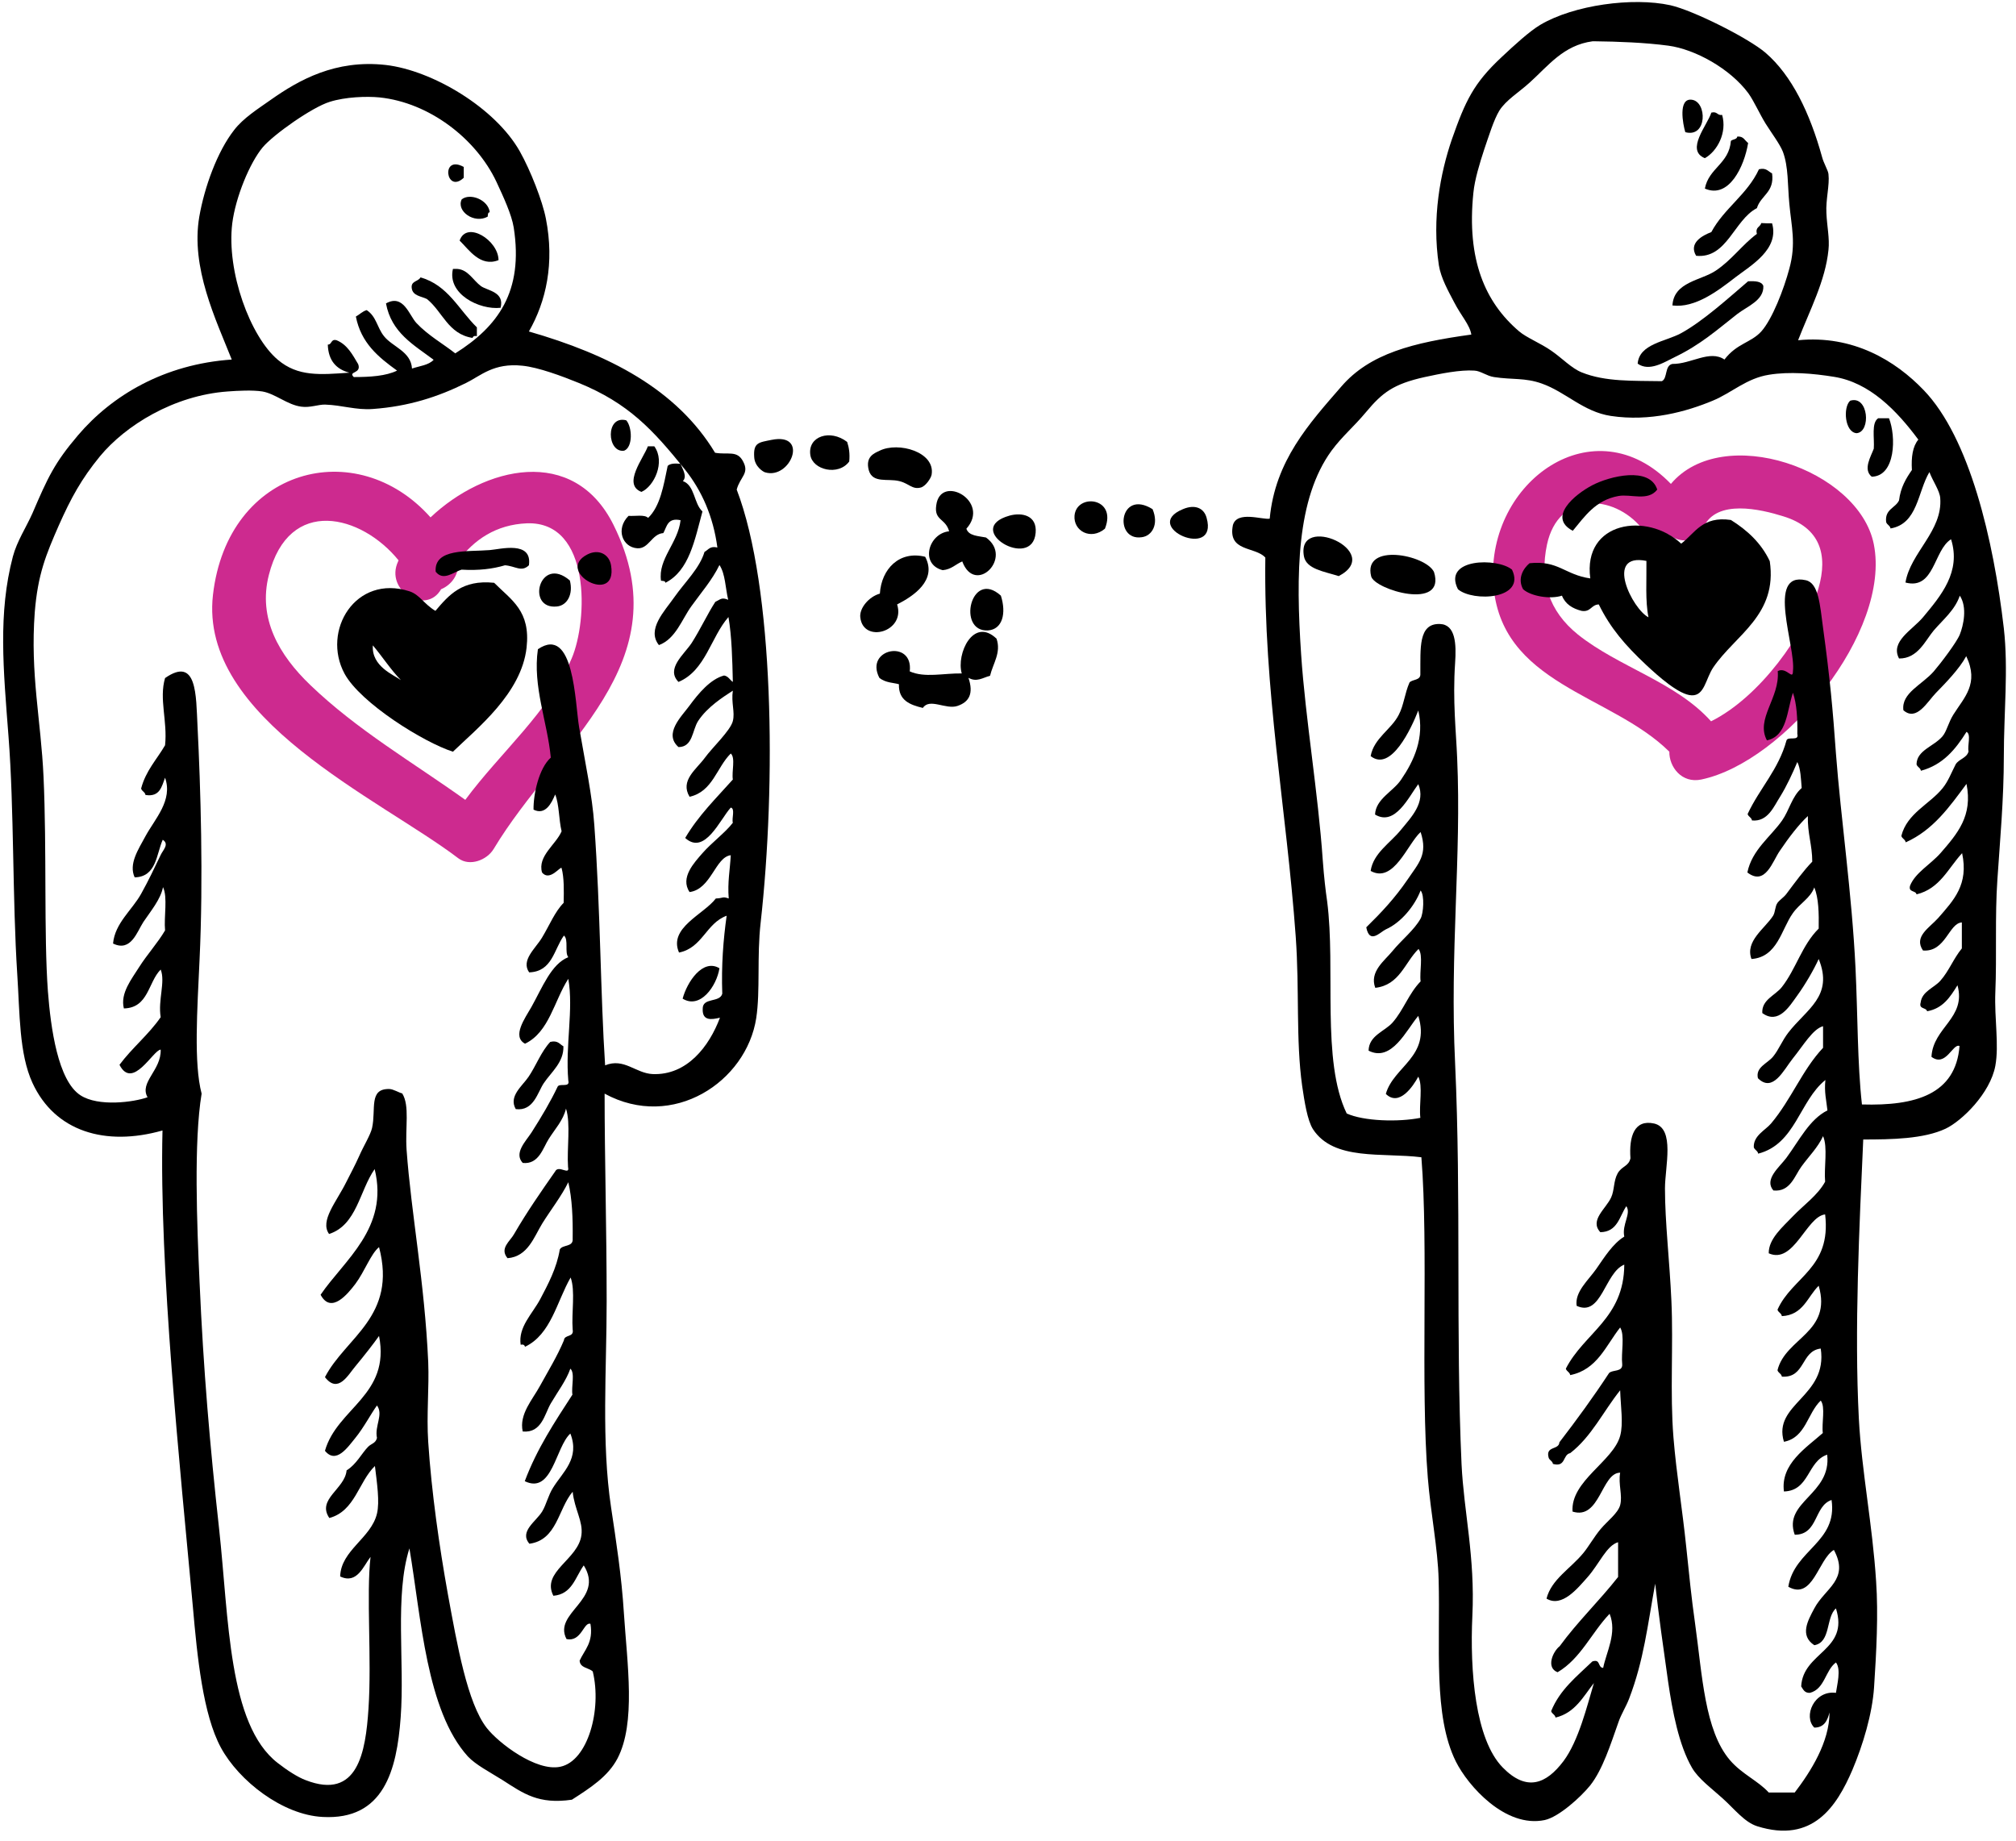 <?xml version="1.0" encoding="UTF-8"?> <svg xmlns="http://www.w3.org/2000/svg" width="115" height="105" viewBox="0 0 115 105" fill="none"> <path fill-rule="evenodd" clip-rule="evenodd" d="M35.003 29.954C32.726 25.357 27.615 26.62 24.559 29.514C20.344 24.769 12.985 26.664 12.148 33.935C11.34 41 21.666 45.553 26.146 48.961C26.792 49.446 27.776 49.064 28.158 48.432C31.801 42.366 38.91 37.857 35.003 29.954ZM32.609 37.563C31.302 40.618 28.54 42.924 26.542 45.627C23.546 43.483 20.373 41.646 17.7 39.076C15.923 37.372 14.704 35.286 15.335 32.804C16.481 28.28 20.623 29.352 22.738 31.967C22.723 31.982 22.709 32.011 22.709 32.026C21.93 33.685 24.295 35.125 25.162 33.612C25.764 33.362 26.219 32.745 26.116 32.026C27.042 30.777 28.305 29.925 30.053 29.852C33.74 29.719 33.534 35.419 32.609 37.563Z" fill="#CD2A8F"></path> <path fill-rule="evenodd" clip-rule="evenodd" d="M106.888 31.041C106.036 26.767 98.266 24.094 95.314 27.604C90.951 23.08 84.811 27.443 85.179 33.245C85.546 39.061 91.891 39.575 95.225 42.88C95.211 43.747 95.93 44.702 97.047 44.467C101.806 43.468 107.887 36.035 106.888 31.041ZM103.73 33.568C102.966 36.168 100.381 39.766 97.605 41.147C95.593 38.9 92.347 38.062 90.011 36.197C88.351 34.86 87.808 33.127 88.248 31.056C88.895 28.045 92.023 28.148 93.654 30.131C94.109 30.689 94.682 30.733 95.167 30.483C95.813 30.983 96.753 31.012 97.179 30.072C97.913 28.456 100.425 29.044 101.732 29.455C103.833 30.101 104.288 31.644 103.73 33.568Z" fill="#CD2A8F"></path> <path fill-rule="evenodd" clip-rule="evenodd" d="M102.57 19.408C105.698 19.1 108.122 20.569 109.738 22.258C112.352 24.975 113.718 30.777 114.306 35.845C114.57 38.165 114.306 40.677 114.306 43.13C114.306 45.612 114.085 47.962 113.939 50.166C113.792 52.266 113.909 54.543 113.821 56.599C113.762 58.112 114.041 59.596 113.821 60.8C113.527 62.372 111.911 63.944 110.986 64.384C109.738 64.972 107.902 65.001 106.286 65.001C106.066 69.892 105.772 75.856 106.036 80.938C106.198 83.949 106.815 86.975 107.02 90.206C107.152 92.101 107.035 94.246 106.903 96.258C106.8 97.771 106.271 99.534 105.669 100.958C104.773 103.044 103.407 105.174 100.234 104.175C99.5 103.94 98.927 103.176 98.251 102.574C97.62 102.001 96.885 101.472 96.518 100.841C95.769 99.548 95.402 97.624 95.152 95.906C94.888 94.04 94.609 92.087 94.418 90.339C93.977 92.748 93.771 94.701 92.934 96.89C92.758 97.36 92.479 97.771 92.317 98.256C91.876 99.504 91.421 100.944 90.716 101.84C90.173 102.515 88.924 103.646 88.116 103.823C85.869 104.293 83.739 101.869 83.049 100.488C81.742 97.859 82.167 93.893 82.065 90.104C82.021 88.326 81.609 86.314 81.448 84.302C81.022 79.073 81.492 71.126 81.081 66.015C78.848 65.736 76.087 66.235 74.897 64.414C74.574 63.9 74.412 62.842 74.28 61.946C73.913 59.287 74.133 56.511 73.913 53.427C73.384 46.127 72.076 39.414 72.179 31.805C71.592 31.159 70.02 31.497 70.329 29.954C70.564 29.117 72.018 29.661 72.429 29.587C72.737 26.282 74.676 24.167 76.512 22.052C78.143 20.157 80.625 19.54 83.93 19.085C83.842 18.527 83.343 18.013 82.946 17.234C82.623 16.617 82.197 15.868 82.079 15.134C81.668 12.431 82.168 9.861 82.814 7.966C83.592 5.748 84.062 4.749 85.649 3.266C86.383 2.575 87.25 1.782 87.867 1.415C89.776 0.284 93.14 -0.171 95.284 0.299C96.591 0.592 99.749 2.179 100.719 3.016C102.217 4.309 103.245 6.453 103.936 8.95C104.024 9.303 104.288 9.729 104.303 9.934C104.376 10.566 104.141 11.388 104.185 12.152C104.215 12.887 104.376 13.606 104.303 14.253C104.127 16.015 103.245 17.675 102.57 19.408ZM95.402 20.76C96.459 20.774 97.531 19.937 98.369 20.51C99.074 19.584 99.882 19.555 100.469 18.909C101.101 18.204 101.762 16.485 102.07 15.325C102.467 13.885 102.188 12.931 102.07 11.623C101.967 10.551 102.026 9.523 101.703 8.656C101.527 8.216 101.071 7.613 100.719 7.055C100.366 6.482 100.058 5.777 99.735 5.322C98.692 3.912 96.694 2.81 95.167 2.605C93.845 2.428 92.302 2.37 90.966 2.355C90.922 2.355 90.878 2.355 90.848 2.355C89.189 2.575 88.322 3.75 87.264 4.705C86.633 5.278 85.913 5.704 85.531 6.306C85.208 6.835 84.929 7.76 84.665 8.524C84.415 9.288 84.121 10.243 84.048 10.992C83.651 14.825 84.723 17.249 86.647 18.894C87.073 19.261 87.867 19.57 88.498 20.01C89.115 20.436 89.644 21.009 90.231 21.244C91.583 21.788 93.154 21.714 94.799 21.744C95.137 21.582 94.946 20.848 95.402 20.76ZM88.733 97.977C88.704 97.8 88.528 97.771 88.484 97.609C88.983 96.376 89.952 95.626 90.834 94.775C91.318 94.613 91.127 95.127 91.451 95.142C91.627 94.246 92.258 93.144 91.818 92.057C90.79 93.129 90.173 94.613 88.851 95.391C88.16 95.127 88.601 94.187 88.968 93.908C89.996 92.498 91.23 91.323 92.302 89.957C92.302 89.296 92.302 88.635 92.302 87.974C91.641 88.165 91.23 89.208 90.569 89.957C89.996 90.603 89.1 91.719 88.219 91.191C88.498 90.089 89.585 89.487 90.32 88.591C90.613 88.238 90.936 87.665 91.304 87.225C91.7 86.755 92.288 86.329 92.42 85.859C92.567 85.3 92.302 84.669 92.42 84.008C91.348 84.008 91.274 86.725 89.703 86.226C89.585 84.478 92.023 83.362 92.42 81.907C92.611 81.217 92.449 80.233 92.42 79.308C91.465 80.497 90.79 81.951 89.57 82.892C89.13 82.98 89.335 83.714 88.586 83.508C88.557 83.332 88.381 83.303 88.337 83.141C88.16 82.466 88.924 82.73 88.954 82.275C89.938 80.997 90.892 79.689 91.788 78.323C91.994 78.118 92.567 78.279 92.537 77.824C92.464 77.163 92.699 76.179 92.42 75.724C91.597 76.766 91.113 78.132 89.57 78.441C89.541 78.265 89.365 78.235 89.321 78.074C90.364 76.032 92.64 75.21 92.655 72.14C91.539 72.58 91.362 75.151 89.938 74.49C89.82 73.697 90.599 73.036 91.054 72.389C91.524 71.714 91.994 70.95 92.655 70.539C92.508 69.848 93.066 69.231 92.772 68.805C92.376 69.393 92.273 70.274 91.289 70.289C90.657 69.613 91.612 68.952 91.906 68.306C92.097 67.895 92.038 67.366 92.273 66.94C92.508 66.514 92.905 66.543 93.007 66.073C92.919 64.825 93.228 63.841 94.359 64.09C95.563 64.37 94.976 66.558 94.976 67.792C94.976 69.716 95.24 71.919 95.343 74.211C95.46 76.752 95.255 79.454 95.46 81.996C95.637 84.14 95.96 86.02 96.195 88.297C96.342 89.707 96.489 91.191 96.694 92.615C97.106 95.568 97.238 98.711 98.677 100.4C99.368 101.208 100.278 101.575 100.895 102.251C101.395 102.251 101.879 102.251 102.379 102.251C103.289 101.061 104.362 99.372 104.362 97.683C104.244 98.138 104.068 98.549 103.495 98.549C102.849 97.918 103.48 96.405 104.729 96.567C104.788 96.126 105.037 95.23 104.729 94.833C104.112 95.289 104.097 96.346 103.245 96.567C102.937 96.581 102.863 96.376 102.746 96.199C102.849 94.231 105.493 94.158 104.729 91.749C104.141 92.263 104.45 93.688 103.495 93.849C102.643 93.291 103.128 92.439 103.495 91.749C104.112 90.588 105.522 90.104 104.611 88.414C103.715 88.943 103.422 91.308 102.012 90.515C102.349 88.4 104.832 87.989 104.479 85.565C103.466 85.903 103.73 87.548 102.379 87.548C101.688 85.653 104.494 85.256 104.229 82.98C103.084 83.362 103.231 85.036 101.762 85.08C101.556 83.508 103.04 82.583 103.98 81.746C103.906 81.173 104.141 80.262 103.862 79.895C103.098 80.615 103.01 82.01 101.762 82.245C101.101 80.071 104.274 79.675 103.862 76.928C102.717 77.06 102.996 78.617 101.644 78.529C101.615 78.353 101.439 78.323 101.395 78.162C101.85 76.311 104.523 76.017 103.745 73.344C103.098 73.976 102.863 75.019 101.644 75.077C101.615 74.901 101.439 74.872 101.395 74.71C102.232 72.83 104.479 72.36 104.112 69.275C103.04 69.393 102.335 72.14 100.895 71.493C100.88 70.671 101.688 69.995 102.261 69.393C102.893 68.732 103.686 68.189 104.112 67.41C104.039 66.587 104.274 65.442 103.994 64.81C103.701 65.456 103.187 65.956 102.761 66.543C102.379 67.057 102.129 68.012 101.16 67.909C100.616 67.278 101.497 66.587 101.894 66.059C102.643 65.045 103.216 63.855 104.244 63.341C104.185 62.783 104.053 62.298 104.127 61.608C102.643 62.798 102.423 65.266 100.293 65.809C100.264 65.633 100.087 65.603 100.043 65.442C100.014 64.781 100.704 64.472 101.027 64.09C102.188 62.71 102.805 61.035 103.994 59.772C103.994 59.361 103.994 58.95 103.994 58.538C103.407 58.7 102.878 59.625 102.261 60.389C101.747 61.035 101.13 62.357 100.278 61.505C100.131 60.874 100.822 60.668 101.145 60.271C101.468 59.875 101.659 59.361 102.012 58.905C103.04 57.569 104.611 56.834 103.745 54.705C103.48 55.292 102.981 56.159 102.511 56.805C102.085 57.392 101.453 58.465 100.528 57.789C100.484 57.025 101.262 56.79 101.644 56.306C102.452 55.277 102.79 53.911 103.745 52.971C103.759 52.09 103.745 51.238 103.495 50.621C103.26 51.253 102.672 51.517 102.261 52.105C101.615 53.015 101.395 54.602 99.911 54.705C99.529 53.691 100.675 52.971 101.145 52.237C101.277 52.017 101.248 51.708 101.395 51.502C101.527 51.326 101.747 51.194 101.894 51.003C102.423 50.298 102.893 49.652 103.378 49.152C103.378 48.197 103.098 47.537 103.128 46.552C102.628 47.008 102.041 47.772 101.527 48.535C101.115 49.123 100.704 50.562 99.676 49.769C99.941 48.477 100.998 47.742 101.659 46.802C102.07 46.215 102.217 45.436 102.775 44.951C102.731 44.423 102.717 43.85 102.526 43.468C102.247 44.129 101.923 44.834 101.541 45.451C101.189 45.994 100.851 46.89 99.94 46.802C99.911 46.626 99.735 46.596 99.691 46.435C100.366 44.981 101.453 43.908 101.909 42.234C101.997 41.984 102.643 42.307 102.526 41.867C102.54 40.986 102.496 40.163 102.276 39.517C101.923 40.559 101.953 41.984 100.792 42.234C100.131 41 101.541 39.81 101.409 38.283C101.909 38.019 102.276 38.841 102.276 38.283C102.452 36.902 100.719 32.584 103.01 33.098C103.745 33.259 103.818 34.508 103.994 35.815C104.391 38.709 104.553 40.501 104.729 42.983C105.008 46.67 105.64 50.974 105.845 55.219C105.977 57.951 105.948 60.639 106.212 63.003C109.268 63.092 111.559 62.431 111.779 59.669C111.397 59.493 111.001 60.903 110.178 60.286C110.266 58.597 112.176 58.083 111.662 56.203C111.251 56.864 110.839 57.525 109.929 57.686C109.87 57.451 109.444 57.583 109.561 57.187C109.635 56.555 110.325 56.35 110.678 55.953C111.177 55.395 111.427 54.69 111.911 54.102C111.911 53.603 111.911 53.118 111.911 52.619C111.162 52.663 110.986 54.323 109.694 54.22C109.15 53.427 110.061 52.927 110.56 52.369C111.456 51.341 112.308 50.46 111.926 48.668C111.133 49.52 110.663 50.695 109.326 51.018C109.282 50.783 108.842 50.915 108.959 50.518C109.253 49.784 110.12 49.314 110.692 48.668C111.662 47.551 112.543 46.538 112.176 44.716C111.206 46.024 110.281 47.346 108.709 48.051C108.68 47.874 108.504 47.845 108.46 47.683C108.783 46.391 110.075 45.877 110.81 44.966C111.133 44.569 111.309 44.085 111.559 43.6C111.75 43.292 112.191 43.248 112.293 42.866C112.22 42.528 112.455 41.882 112.176 41.749C111.559 42.733 110.839 43.629 109.576 43.967C109.547 43.791 109.37 43.762 109.326 43.6C109.341 42.792 110.31 42.587 110.81 41.999C111.045 41.72 111.148 41.206 111.427 40.765C112.044 39.781 112.91 39.003 112.161 37.431C111.765 38.165 110.971 38.973 110.428 39.531C109.943 40.031 109.326 41.176 108.577 40.516C108.445 39.531 109.649 39.061 110.31 38.298C110.692 37.857 111.618 36.638 111.794 36.197C112 35.683 112.235 34.64 111.794 33.979C111.515 34.802 110.854 35.331 110.31 35.962C109.826 36.535 109.4 37.578 108.328 37.563C107.813 36.594 109.077 35.947 109.694 35.213C110.722 33.979 111.882 32.613 111.295 30.762C110.296 31.379 110.355 33.671 108.695 33.23C108.974 31.526 110.825 30.292 110.678 28.412C110.648 27.986 110.252 27.443 110.061 26.929C109.385 28.06 109.4 29.881 107.843 30.145C107.813 29.969 107.637 29.94 107.593 29.778C107.505 29.044 108.122 28.985 108.328 28.544C108.416 27.81 108.724 27.296 109.062 26.811C109.018 26.077 109.106 25.46 109.429 25.078C108.195 23.418 106.653 21.817 104.611 21.494C103.436 21.303 102.07 21.186 100.91 21.377C99.617 21.582 98.795 22.405 97.693 22.86C96.21 23.477 94.124 24.064 91.891 23.727C90.32 23.492 89.321 22.361 87.94 21.876C86.985 21.538 86.266 21.67 85.223 21.509C84.811 21.45 84.459 21.156 84.106 21.141C83.299 21.083 82.153 21.318 81.272 21.509C79.48 21.905 78.848 22.405 77.937 23.492C77.203 24.373 76.6 24.843 75.954 25.71C73.957 28.456 73.913 32.731 74.221 37.328C74.471 41.03 75.19 45.216 75.455 49.064C75.528 50.063 75.616 50.797 75.705 51.414C76.204 55.277 75.367 60.521 76.821 63.517C77.79 63.958 79.758 64.017 81.022 63.767C80.934 63.018 81.183 61.961 80.904 61.417C80.611 61.961 79.817 63.15 79.053 62.401C79.494 60.83 81.624 60.271 80.904 57.951C80.229 58.744 79.391 60.609 78.069 59.934C78.084 59.067 78.995 58.832 79.435 58.333C80.067 57.613 80.361 56.673 81.037 55.982C80.963 55.41 81.198 54.499 80.919 54.132C80.126 54.91 79.847 56.188 78.451 56.35C78.099 55.424 78.995 54.793 79.435 54.249C79.95 53.618 80.669 53.059 81.037 52.398C81.198 52.105 81.272 51.076 81.037 50.797C80.699 51.679 79.92 52.633 79.053 53.015C78.716 53.177 78.128 53.882 77.937 52.898C78.804 52.046 79.553 51.253 80.287 50.181C80.919 49.24 81.462 48.756 81.037 47.463C80.287 48.139 79.509 50.416 78.187 49.681C78.334 48.668 79.303 48.095 79.92 47.331C80.493 46.626 81.345 45.774 80.904 44.731C80.361 45.451 79.582 47.155 78.437 46.464C78.481 45.568 79.465 45.157 79.92 44.481C80.654 43.409 81.272 42.087 80.904 40.53C80.508 41.544 79.347 44.055 78.187 43.13C78.378 42.102 79.362 41.617 79.788 40.78C80.082 40.222 80.126 39.561 80.405 38.929C80.581 38.738 81.051 38.826 81.022 38.43C81.036 37.005 80.89 35.551 82.138 35.595C83.034 35.624 83.078 36.741 83.005 37.813C82.858 39.972 83.063 41.749 83.122 43.248C83.372 48.903 82.696 54.264 83.005 60.668C83.357 68.365 83.034 76.091 83.372 83.523C83.504 86.255 84.15 88.811 83.989 92.175C83.842 95.318 84.15 99.225 85.722 100.826C87.088 102.222 88.204 101.766 89.189 100.459C90.055 99.299 90.54 97.286 90.922 96.008C90.32 96.772 89.85 97.712 88.733 97.977Z" fill="black"></path> <path fill-rule="evenodd" clip-rule="evenodd" d="M30.17 18.909C34.709 20.216 38.587 22.184 40.79 25.827C41.525 25.959 42.053 25.666 42.391 26.326C42.758 27.017 42.23 27.178 42.024 27.927C44.169 33.524 44.271 44.746 43.39 52.633C43.17 54.572 43.375 56.496 43.14 58.068C42.582 61.711 38.381 64.502 34.489 62.386C34.489 66.088 34.606 70.083 34.606 74.24C34.606 78.132 34.298 82.245 34.856 85.976C35.15 87.93 35.458 89.913 35.59 92.028C35.781 94.936 36.281 98.285 35.223 100.312C34.68 101.34 33.696 101.972 32.623 102.662C30.714 102.941 29.862 102.31 28.672 101.546C27.923 101.076 27.145 100.679 26.689 100.195C24.324 97.58 24.031 92.322 23.355 88.326C22.503 91.014 23.091 94.819 22.856 97.962C22.635 101.002 21.886 103.837 18.405 103.646C16.114 103.529 13.631 101.59 12.603 99.695C11.575 97.8 11.252 94.51 11.002 91.661C10.268 83.685 9.078 72.36 9.269 64.487C6.008 65.412 3.129 64.546 1.851 61.77C1.087 60.11 1.131 57.804 0.985 55.586C0.705 51.253 0.808 46.156 0.485 41.999C0.191 38.18 -0.117 34.978 0.735 31.747C0.97 30.865 1.499 30.072 1.851 29.279C2.732 27.223 3.114 26.4 4.451 24.828C6.39 22.552 9.372 20.774 13.22 20.51C12.309 18.218 10.87 15.266 11.369 12.358C11.663 10.669 12.397 8.642 13.352 7.422C13.881 6.732 14.704 6.218 15.453 5.689C17.039 4.573 19.125 3.383 22.004 3.706C24.677 4.015 28.261 6.159 29.656 8.642C30.259 9.714 30.949 11.476 31.14 12.475C31.639 15.016 31.154 17.19 30.17 18.909ZM29.304 12.975C29.186 12.24 28.716 11.227 28.32 10.375C27.159 7.907 24.486 5.851 21.651 5.557C20.917 5.484 19.698 5.528 18.816 5.807C17.803 6.115 15.585 7.687 14.983 8.407C14.248 9.288 13.44 11.242 13.249 12.74C12.912 15.501 14.277 19.203 15.849 20.524C16.995 21.494 18.258 21.377 19.933 21.259C19.183 21.068 18.728 20.569 18.699 19.658C18.948 19.658 18.86 19.32 19.198 19.408C19.815 19.658 20.109 20.231 20.432 20.774C20.638 21.332 19.83 21.171 20.182 21.509C21.122 21.509 22.018 21.45 22.65 21.141C21.592 20.378 20.594 19.57 20.3 18.057C20.52 17.939 20.667 17.763 20.917 17.69C21.475 18.057 21.504 18.674 21.901 19.173C22.386 19.79 23.443 20.04 23.502 21.024C23.928 20.877 24.457 20.833 24.736 20.524C23.605 19.673 22.327 18.982 22.018 17.308C23.017 16.75 23.34 17.983 23.752 18.424C24.413 19.129 25.279 19.614 25.97 20.157C28.393 18.63 29.877 16.647 29.304 12.975ZM7.682 50.048C7.33 49.285 7.888 48.462 8.299 47.698C8.843 46.699 9.871 45.656 9.416 44.364C9.225 44.863 9.122 45.48 8.299 45.348C8.27 45.172 8.094 45.142 8.05 44.981C8.314 43.967 8.946 43.321 9.416 42.513C9.563 41.132 9.063 39.869 9.416 38.679C11.252 37.401 11.178 39.693 11.266 41.397C11.443 44.893 11.604 50.122 11.384 54.734C11.252 57.613 11.046 60.653 11.501 62.386C11.046 65.133 11.237 69.878 11.384 73.138C11.604 78.147 11.972 82.436 12.5 87.225C13.058 92.322 13.014 98.373 15.835 100.562C16.378 100.988 16.995 101.384 17.436 101.546C20.417 102.706 20.858 99.945 21.02 97.463C21.21 94.613 20.887 90.985 21.137 88.811C20.741 89.31 20.373 90.397 19.404 89.927C19.448 88.429 21.166 87.753 21.504 86.343C21.666 85.668 21.504 84.595 21.387 83.626C20.447 84.537 20.256 86.197 18.787 86.593C18.052 85.521 19.683 84.933 19.771 83.876C20.329 83.538 20.638 82.892 21.005 82.524C21.181 82.348 21.431 82.333 21.504 82.025C21.357 81.349 21.886 80.688 21.504 80.174C21.181 80.615 20.741 81.452 20.27 82.025C19.83 82.568 19.169 83.538 18.537 82.759C19.227 80.321 22.283 79.587 21.622 76.208C21.299 76.664 20.77 77.339 20.27 77.942C19.859 78.426 19.286 79.528 18.537 78.558C19.712 76.282 22.665 75.107 21.622 71.141C21.152 71.523 20.799 72.536 20.27 73.241C19.845 73.799 18.89 74.989 18.288 73.858C19.639 71.875 22.195 70.054 21.372 66.69C20.506 67.924 20.358 69.878 18.772 70.392C18.229 69.643 19.198 68.556 19.756 67.425C19.991 66.955 20.256 66.47 20.491 65.941C20.741 65.368 21.137 64.737 21.225 64.34C21.46 63.268 21.02 62.093 22.209 62.122C22.43 62.122 22.782 62.343 22.944 62.372C23.384 63.077 23.105 64.311 23.193 65.589C23.458 69.246 24.222 73.138 24.427 77.692C24.486 79.175 24.324 80.703 24.427 82.26C24.618 85.139 25.059 88.209 25.544 90.911C26.087 93.879 26.66 97.139 27.762 98.564C28.422 99.416 30.582 101.076 31.962 100.782C33.534 100.459 34.342 97.521 33.813 95.347C33.578 95.127 33.093 95.156 33.064 94.73C33.343 94.114 33.857 93.702 33.681 92.63C33.299 92.498 33.167 93.688 32.315 93.497C31.522 91.984 34.518 91.249 33.299 89.296C32.814 89.971 32.638 90.941 31.566 91.029C30.861 89.648 32.991 88.973 33.167 87.562C33.27 86.784 32.77 86.094 32.667 85.095C31.83 86.079 31.786 87.842 30.2 88.062C29.598 87.357 30.596 86.784 30.934 86.211C31.169 85.815 31.272 85.3 31.551 84.86C32.095 83.978 33.093 83.2 32.535 81.775C31.683 82.554 31.507 85.256 29.935 84.493C30.626 82.642 31.654 81.1 32.653 79.557C32.579 79.102 32.814 78.323 32.535 78.074C32.3 78.749 31.816 79.381 31.419 80.057C31.066 80.659 30.905 81.761 29.818 81.658C29.598 80.674 30.391 79.822 30.802 79.058C31.287 78.177 31.786 77.369 32.168 76.458C32.197 76.106 32.756 76.311 32.667 75.841C32.594 74.886 32.829 73.623 32.55 72.874C31.757 74.255 31.434 76.12 29.95 76.825C29.921 76.722 29.847 76.678 29.7 76.708C29.553 75.694 30.361 74.96 30.817 74.108C31.257 73.271 31.757 72.345 31.933 71.273C32.095 70.979 32.712 71.156 32.667 70.656C32.682 69.496 32.638 68.379 32.418 67.439C32.021 68.247 31.419 69.011 30.934 69.79C30.464 70.553 30.112 71.684 28.951 71.772C28.481 71.214 29.098 70.803 29.319 70.406C30.068 69.114 30.89 67.939 31.669 66.822C31.86 66.426 32.52 67.087 32.403 66.573C32.33 65.501 32.565 64.105 32.286 63.238C32.139 63.899 31.639 64.428 31.301 64.972C30.978 65.471 30.743 66.441 29.818 66.338C29.304 65.78 29.98 65.119 30.317 64.605C30.89 63.709 31.419 62.812 31.801 62.005C31.889 61.755 32.535 62.078 32.418 61.637C32.242 59.61 32.726 57.583 32.418 55.836C31.61 57.084 31.331 58.876 29.95 59.537C29.186 59.126 29.95 58.083 30.317 57.437C30.934 56.335 31.448 54.984 32.418 54.602C32.197 54.337 32.447 53.588 32.168 53.368C31.595 54.161 31.507 55.424 30.185 55.468C29.7 54.778 30.552 54.102 30.919 53.485C31.346 52.78 31.654 52.002 32.153 51.502C32.168 50.797 32.183 50.078 32.036 49.52C31.992 49.373 31.36 50.313 30.919 49.769C30.655 48.829 31.713 48.183 32.036 47.419C31.874 46.758 31.904 45.892 31.669 45.319C31.463 45.818 31.11 46.523 30.435 46.185C30.42 45.304 30.743 43.82 31.419 43.218C31.228 41.176 30.376 39.164 30.684 37.034C32.756 35.624 32.8 40.104 33.035 41.485C33.387 43.541 33.784 45.377 33.901 47.052C34.254 51.914 34.254 56.761 34.518 60.771C35.605 60.33 36.251 61.226 37.236 61.27C39.189 61.344 40.452 59.699 41.069 58.053C40.584 58.171 40.056 58.244 40.085 57.554C40.07 56.878 41.055 57.216 41.201 56.687C41.143 55.072 41.26 53.603 41.451 52.237C40.276 52.663 40.07 54.073 38.734 54.337C38.117 52.927 40.144 52.163 40.834 51.253C41.29 51.238 41.187 51.12 41.569 51.253C41.495 50.313 41.642 49.608 41.686 48.785C40.805 48.888 40.57 50.724 39.336 50.886C38.778 50.063 39.615 49.196 40.07 48.668C40.629 48.036 41.378 47.492 41.804 46.934C41.73 46.685 41.95 46.126 41.686 46.068C41.069 46.743 40.203 48.815 39.086 47.801C39.835 46.523 40.849 45.539 41.804 44.467C41.73 44.011 41.965 43.233 41.686 42.983C40.878 43.776 40.658 45.157 39.336 45.451C38.778 44.525 39.718 43.894 40.203 43.233C40.614 42.66 41.671 41.676 41.804 41.132C41.936 40.618 41.701 40.09 41.804 39.399C41.26 39.752 40.349 40.325 39.821 41.132C39.483 41.661 39.527 42.616 38.704 42.616C37.838 41.852 38.881 40.868 39.321 40.266C39.85 39.546 40.526 38.738 41.304 38.533C41.554 38.577 41.627 38.782 41.804 38.9C41.774 37.622 41.745 36.315 41.554 35.198C40.54 36.359 40.247 38.254 38.704 38.9C37.97 38.151 39.013 37.343 39.453 36.682C39.968 35.874 40.364 35.007 40.805 34.332C41.128 34.17 41.172 34.067 41.539 34.214C41.378 33.553 41.378 32.731 41.04 32.231C40.629 33.083 39.997 33.803 39.439 34.581C38.895 35.331 38.543 36.447 37.588 36.799C36.868 35.903 37.926 34.846 38.455 34.082C39.072 33.201 39.909 32.422 40.188 31.482C40.408 31.365 40.496 31.13 40.922 31.232C40.687 29.47 40.041 28.001 39.072 26.782C37.236 24.505 35.855 23.007 33.02 21.846C32.05 21.45 30.699 20.951 29.803 20.862C28.158 20.686 27.424 21.435 26.586 21.846C24.985 22.64 23.311 23.183 21.269 23.33C20.314 23.404 19.507 23.11 18.552 23.08C18.17 23.066 17.685 23.271 17.186 23.198C16.393 23.095 15.717 22.463 14.968 22.331C14.41 22.243 13.572 22.287 12.985 22.331C9.915 22.552 7.154 24.27 5.699 26.033C4.642 27.325 4.054 28.398 3.349 29.984C2.63 31.629 2.16 32.745 1.983 34.919C1.719 38.459 2.336 41.074 2.483 44.305C2.674 48.447 2.497 53.324 2.732 56.541C2.894 58.656 3.305 61.637 4.583 62.475C5.611 63.15 7.638 62.871 8.417 62.592C7.932 61.74 9.21 61.05 9.166 59.875C8.74 59.889 7.565 62.21 6.816 60.741C7.536 59.772 8.476 59.023 9.166 58.024C9.004 57.04 9.445 56.012 9.166 55.307C8.446 56.026 8.476 57.495 7.066 57.525C6.845 56.658 7.521 55.836 7.932 55.175C8.387 54.455 9.004 53.779 9.416 53.074C9.342 52.296 9.577 51.179 9.298 50.606C9.166 51.297 8.608 51.958 8.182 52.589C7.815 53.148 7.477 54.323 6.449 53.823C6.551 52.663 7.536 51.914 8.05 50.988C8.461 50.254 8.843 49.446 9.166 48.77C9.284 48.506 9.68 48.153 9.283 47.904C8.916 48.726 8.931 50.019 7.682 50.048Z" fill="black"></path> <path fill-rule="evenodd" clip-rule="evenodd" d="M96.503 5.689C97.385 5.792 97.399 7.878 96.136 7.54C96.004 7.114 95.71 5.586 96.503 5.689Z" fill="black"></path> <path fill-rule="evenodd" clip-rule="evenodd" d="M98.237 6.556C98.53 7.569 97.957 8.627 97.252 9.023C96.121 8.568 97.414 7.114 97.62 6.424C97.972 6.335 97.943 6.6 98.237 6.556Z" fill="black"></path> <path fill-rule="evenodd" clip-rule="evenodd" d="M99.72 8.157C99.5 9.508 98.618 11.359 97.252 10.757C97.473 9.582 98.633 9.347 98.736 8.039C98.839 7.937 99.074 7.966 99.103 7.79C99.47 7.76 99.529 8.025 99.72 8.157Z" fill="black"></path> <path fill-rule="evenodd" clip-rule="evenodd" d="M26.454 9.523C26.454 9.729 26.454 9.934 26.454 10.14C25.441 11.095 25.118 8.789 26.454 9.523Z" fill="black"></path> <path fill-rule="evenodd" clip-rule="evenodd" d="M101.086 9.89C101.233 10.977 100.44 11.139 100.22 11.873C98.912 12.549 98.516 14.767 96.753 14.591C96.312 13.856 97.12 13.43 97.62 13.239C98.354 11.873 99.676 11.095 100.337 9.655C100.763 9.552 100.866 9.787 101.086 9.89Z" fill="black"></path> <path fill-rule="evenodd" clip-rule="evenodd" d="M27.938 12.108C27.82 12.108 27.835 12.255 27.82 12.358C27.056 12.784 26.014 12.049 26.337 11.374C26.807 10.992 27.85 11.388 27.938 12.108Z" fill="black"></path> <path fill-rule="evenodd" clip-rule="evenodd" d="M101.086 12.74C101.512 14.223 99.867 15.149 98.986 15.824C98.002 16.588 96.694 17.587 95.402 17.425C95.475 16.074 97.047 16 97.869 15.442C98.795 14.825 99.382 13.959 100.22 13.342C100.117 12.945 100.41 12.96 100.469 12.725C100.675 12.74 100.881 12.74 101.086 12.74Z" fill="black"></path> <path fill-rule="evenodd" clip-rule="evenodd" d="M28.437 14.84C27.394 15.251 26.748 14.238 26.219 13.724C26.616 12.563 28.437 13.709 28.437 14.84Z" fill="black"></path> <path fill-rule="evenodd" clip-rule="evenodd" d="M28.555 17.558C27.336 17.69 25.5 16.764 25.837 15.34C25.926 15.34 25.999 15.34 26.087 15.34C26.704 15.384 26.983 15.986 27.439 16.324C27.82 16.588 28.79 16.647 28.555 17.558Z" fill="black"></path> <path fill-rule="evenodd" clip-rule="evenodd" d="M26.954 19.276C25.558 19.056 25.25 17.778 24.354 17.058C24.031 16.896 23.546 16.882 23.487 16.441C23.428 16.015 23.854 16.074 23.987 15.824C25.558 16.265 26.175 17.675 27.203 18.674C27.203 18.835 27.203 18.997 27.203 19.173C27.056 19.144 26.983 19.188 26.954 19.276Z" fill="black"></path> <path fill-rule="evenodd" clip-rule="evenodd" d="M100.587 16.309C100.631 17.131 99.676 17.469 99.103 17.91C97.957 18.806 97.017 19.658 95.519 20.378C94.917 20.671 94.08 21.215 93.419 20.745C93.507 19.614 95.02 19.482 95.886 19.012C97.15 18.321 98.618 16.985 99.72 16.044C100.131 16.03 100.484 16.044 100.587 16.309Z" fill="black"></path> <path fill-rule="evenodd" clip-rule="evenodd" d="M105.904 24.711C105.228 24.652 105.125 23.242 105.537 22.86C106.594 22.522 106.741 24.652 105.904 24.711Z" fill="black"></path> <path fill-rule="evenodd" clip-rule="evenodd" d="M107.755 23.859C108.166 24.887 108.137 27.164 106.771 27.193C106.256 26.782 106.727 26.033 106.888 25.592C106.932 24.975 106.741 24.123 107.138 23.859C107.343 23.859 107.549 23.859 107.755 23.859Z" fill="black"></path> <path fill-rule="evenodd" clip-rule="evenodd" d="M35.723 23.976C36.06 24.343 36.119 25.504 35.605 25.709C34.621 25.856 34.518 23.668 35.723 23.976Z" fill="black"></path> <path fill-rule="evenodd" clip-rule="evenodd" d="M48.325 25.21C48.428 25.519 48.487 25.871 48.443 26.326C47.826 27.164 46.357 26.811 46.225 25.959C46.063 24.887 47.356 24.461 48.325 25.21Z" fill="black"></path> <path fill-rule="evenodd" clip-rule="evenodd" d="M44.007 25.093C46.181 24.652 45.094 27.384 43.64 26.943C43.537 26.914 43.052 26.62 43.023 26.077C42.964 25.239 43.287 25.239 44.007 25.093Z" fill="black"></path> <path fill-rule="evenodd" clip-rule="evenodd" d="M37.324 25.46C37.97 26.356 37.309 27.751 36.589 28.06C35.488 27.634 36.721 26.121 36.956 25.46C37.089 25.46 37.206 25.46 37.324 25.46Z" fill="black"></path> <path fill-rule="evenodd" clip-rule="evenodd" d="M50.176 25.71C51.248 25.181 53.363 25.783 53.143 27.076C53.114 27.267 52.805 27.737 52.526 27.81C52.041 27.942 51.851 27.575 51.292 27.443C50.646 27.281 49.779 27.59 49.559 26.826C49.353 26.047 49.868 25.857 50.176 25.71Z" fill="black"></path> <path fill-rule="evenodd" clip-rule="evenodd" d="M37.955 33.245C37.955 33.127 37.809 33.142 37.706 33.127C37.529 31.879 38.675 30.983 38.822 29.675C38.073 29.514 38.044 30.043 37.838 30.41C37.177 30.454 37.015 31.32 36.354 31.276C35.502 31.218 35.106 30.175 35.855 29.426C36.237 29.455 36.766 29.337 36.971 29.543C37.662 28.882 37.852 27.707 38.087 26.576C38.234 26.429 38.528 26.429 38.822 26.459C38.925 26.752 39.219 27.164 38.954 27.443C39.645 27.692 39.571 28.721 40.071 29.176C39.63 30.792 39.321 32.554 37.955 33.245Z" fill="black"></path> <path fill-rule="evenodd" clip-rule="evenodd" d="M94.535 27.927C94.006 28.618 93.022 28.163 92.317 28.295C91.01 28.53 90.393 29.47 89.717 30.278C88.263 29.514 89.82 28.206 90.834 27.678C91.818 27.164 94.109 26.591 94.535 27.927Z" fill="black"></path> <path fill-rule="evenodd" clip-rule="evenodd" d="M55.126 30.16C55.258 30.571 55.787 30.571 56.242 30.66C57.829 31.791 55.625 33.994 54.891 32.026C54.509 32.187 54.274 32.481 53.775 32.525C52.453 32.187 52.967 30.424 54.142 30.307C53.936 29.558 53.275 29.705 53.407 28.823C53.642 27.002 56.536 28.588 55.126 30.16Z" fill="black"></path> <path fill-rule="evenodd" clip-rule="evenodd" d="M63.028 30.16C62.221 30.836 61.222 30.292 61.295 29.411C61.413 28.119 63.748 28.368 63.028 30.16Z" fill="black"></path> <path fill-rule="evenodd" clip-rule="evenodd" d="M65.746 29.044C66.113 29.91 65.716 30.571 65.129 30.645C63.513 30.88 63.836 27.854 65.746 29.044Z" fill="black"></path> <path fill-rule="evenodd" clip-rule="evenodd" d="M67.479 29.044C68.169 28.75 68.684 28.985 68.83 29.543C69.521 31.996 65.026 30.057 67.479 29.044Z" fill="black"></path> <path fill-rule="evenodd" clip-rule="evenodd" d="M57.594 29.411C58.299 29.22 59.165 29.396 59.077 30.395C58.886 32.584 54.862 30.175 57.594 29.411Z" fill="black"></path> <path fill-rule="evenodd" clip-rule="evenodd" d="M91.201 34.479C90.76 34.493 90.746 34.934 90.217 34.846C89.703 34.714 89.291 34.464 89.1 33.979C88.425 34.2 87.323 34.009 86.882 33.612C86.545 32.995 86.897 32.422 87.25 32.129C88.895 31.952 89.262 32.789 90.716 32.995C90.275 29.734 93.962 29.191 95.901 31.012C96.694 30.41 97.106 29.426 98.736 29.661C99.676 30.248 100.469 30.983 100.954 32.011C101.409 35.081 99 36.212 97.737 38.063C97.297 38.709 97.238 39.693 96.503 39.664C95.798 39.649 94.609 38.591 93.903 37.93C92.714 36.814 91.862 35.83 91.201 34.479ZM94.036 35.213C93.845 34.288 93.933 33.098 93.918 31.996C91.495 31.512 93.125 34.758 94.036 35.213Z" fill="black"></path> <path fill-rule="evenodd" clip-rule="evenodd" d="M76.366 32.863C75.528 32.598 74.529 32.466 74.383 31.746C73.913 29.22 79.024 31.467 76.366 32.863Z" fill="black"></path> <path fill-rule="evenodd" clip-rule="evenodd" d="M30.171 32.246C29.744 32.657 29.407 32.29 28.805 32.246C28.114 32.452 27.306 32.554 26.337 32.495C25.867 32.628 25.294 33.171 24.853 32.613C24.75 31.262 26.689 31.482 27.938 31.379C28.525 31.335 30.376 30.821 30.171 32.246Z" fill="black"></path> <path fill-rule="evenodd" clip-rule="evenodd" d="M33.505 31.629C34.166 31.291 34.753 31.629 34.856 32.246C35.253 34.611 31.595 32.613 33.505 31.629Z" fill="black"></path> <path fill-rule="evenodd" clip-rule="evenodd" d="M52.776 31.761C53.481 33.098 52.1 34.008 51.175 34.479C51.674 36.05 49.236 36.726 49.074 35.213C49.016 34.699 49.559 34.038 50.191 33.862C50.279 32.452 51.307 31.394 52.776 31.761Z" fill="black"></path> <path fill-rule="evenodd" clip-rule="evenodd" d="M81.8 32.628C82.505 34.86 78.407 33.641 78.216 32.877C77.731 30.939 81.33 31.644 81.8 32.628Z" fill="black"></path> <path fill-rule="evenodd" clip-rule="evenodd" d="M86.251 32.496C87.059 34.2 84.018 34.346 83.166 33.612C82.27 31.835 85.428 31.805 86.251 32.496Z" fill="black"></path> <path fill-rule="evenodd" clip-rule="evenodd" d="M32.506 33.112C32.712 33.891 32.359 34.537 31.771 34.596C29.98 34.787 30.773 31.629 32.506 33.112Z" fill="black"></path> <path fill-rule="evenodd" clip-rule="evenodd" d="M28.188 33.245C29.186 34.243 30.273 34.846 30.038 36.946C29.744 39.561 27.203 41.558 25.837 42.88C24.177 42.352 20.564 40.104 19.654 38.43C18.332 35.977 20.285 32.745 23.355 33.729C23.942 33.92 24.192 34.464 24.838 34.846C25.602 33.95 26.351 33.054 28.188 33.245ZM22.87 38.797C22.283 38.195 21.813 37.46 21.269 36.814C21.181 38.018 22.474 38.503 22.87 38.797Z" fill="black"></path> <path fill-rule="evenodd" clip-rule="evenodd" d="M57.094 33.979C57.417 34.993 57.182 35.903 56.36 35.962C54.568 36.065 55.376 32.422 57.094 33.979Z" fill="black"></path> <path fill-rule="evenodd" clip-rule="evenodd" d="M56.477 38.547C56.051 38.665 55.714 38.929 55.244 38.665C55.552 39.575 55.273 40.045 54.627 40.266C53.966 40.501 53.026 39.796 52.644 40.383C51.909 40.207 51.248 39.957 51.278 39.032C50.999 38.944 50.514 38.959 50.161 38.665C49.295 36.99 52.115 36.447 51.895 38.298C52.746 38.679 53.804 38.4 54.862 38.415C54.538 37.299 55.523 35.169 56.845 36.432C57.124 37.225 56.639 37.857 56.477 38.547Z" fill="black"></path> <path fill-rule="evenodd" clip-rule="evenodd" d="M41.04 55.233C40.878 56.262 39.938 57.584 38.94 56.967C39.189 56.026 40.085 54.66 41.04 55.233Z" fill="black"></path> <path fill-rule="evenodd" clip-rule="evenodd" d="M32.139 59.684C32.168 60.594 31.448 61.153 31.022 61.784C30.67 62.298 30.45 63.4 29.421 63.268C28.995 62.533 29.803 61.946 30.156 61.417C30.582 60.785 30.875 59.978 31.39 59.434C31.83 59.331 31.918 59.566 32.139 59.684Z" fill="black"></path> </svg> 